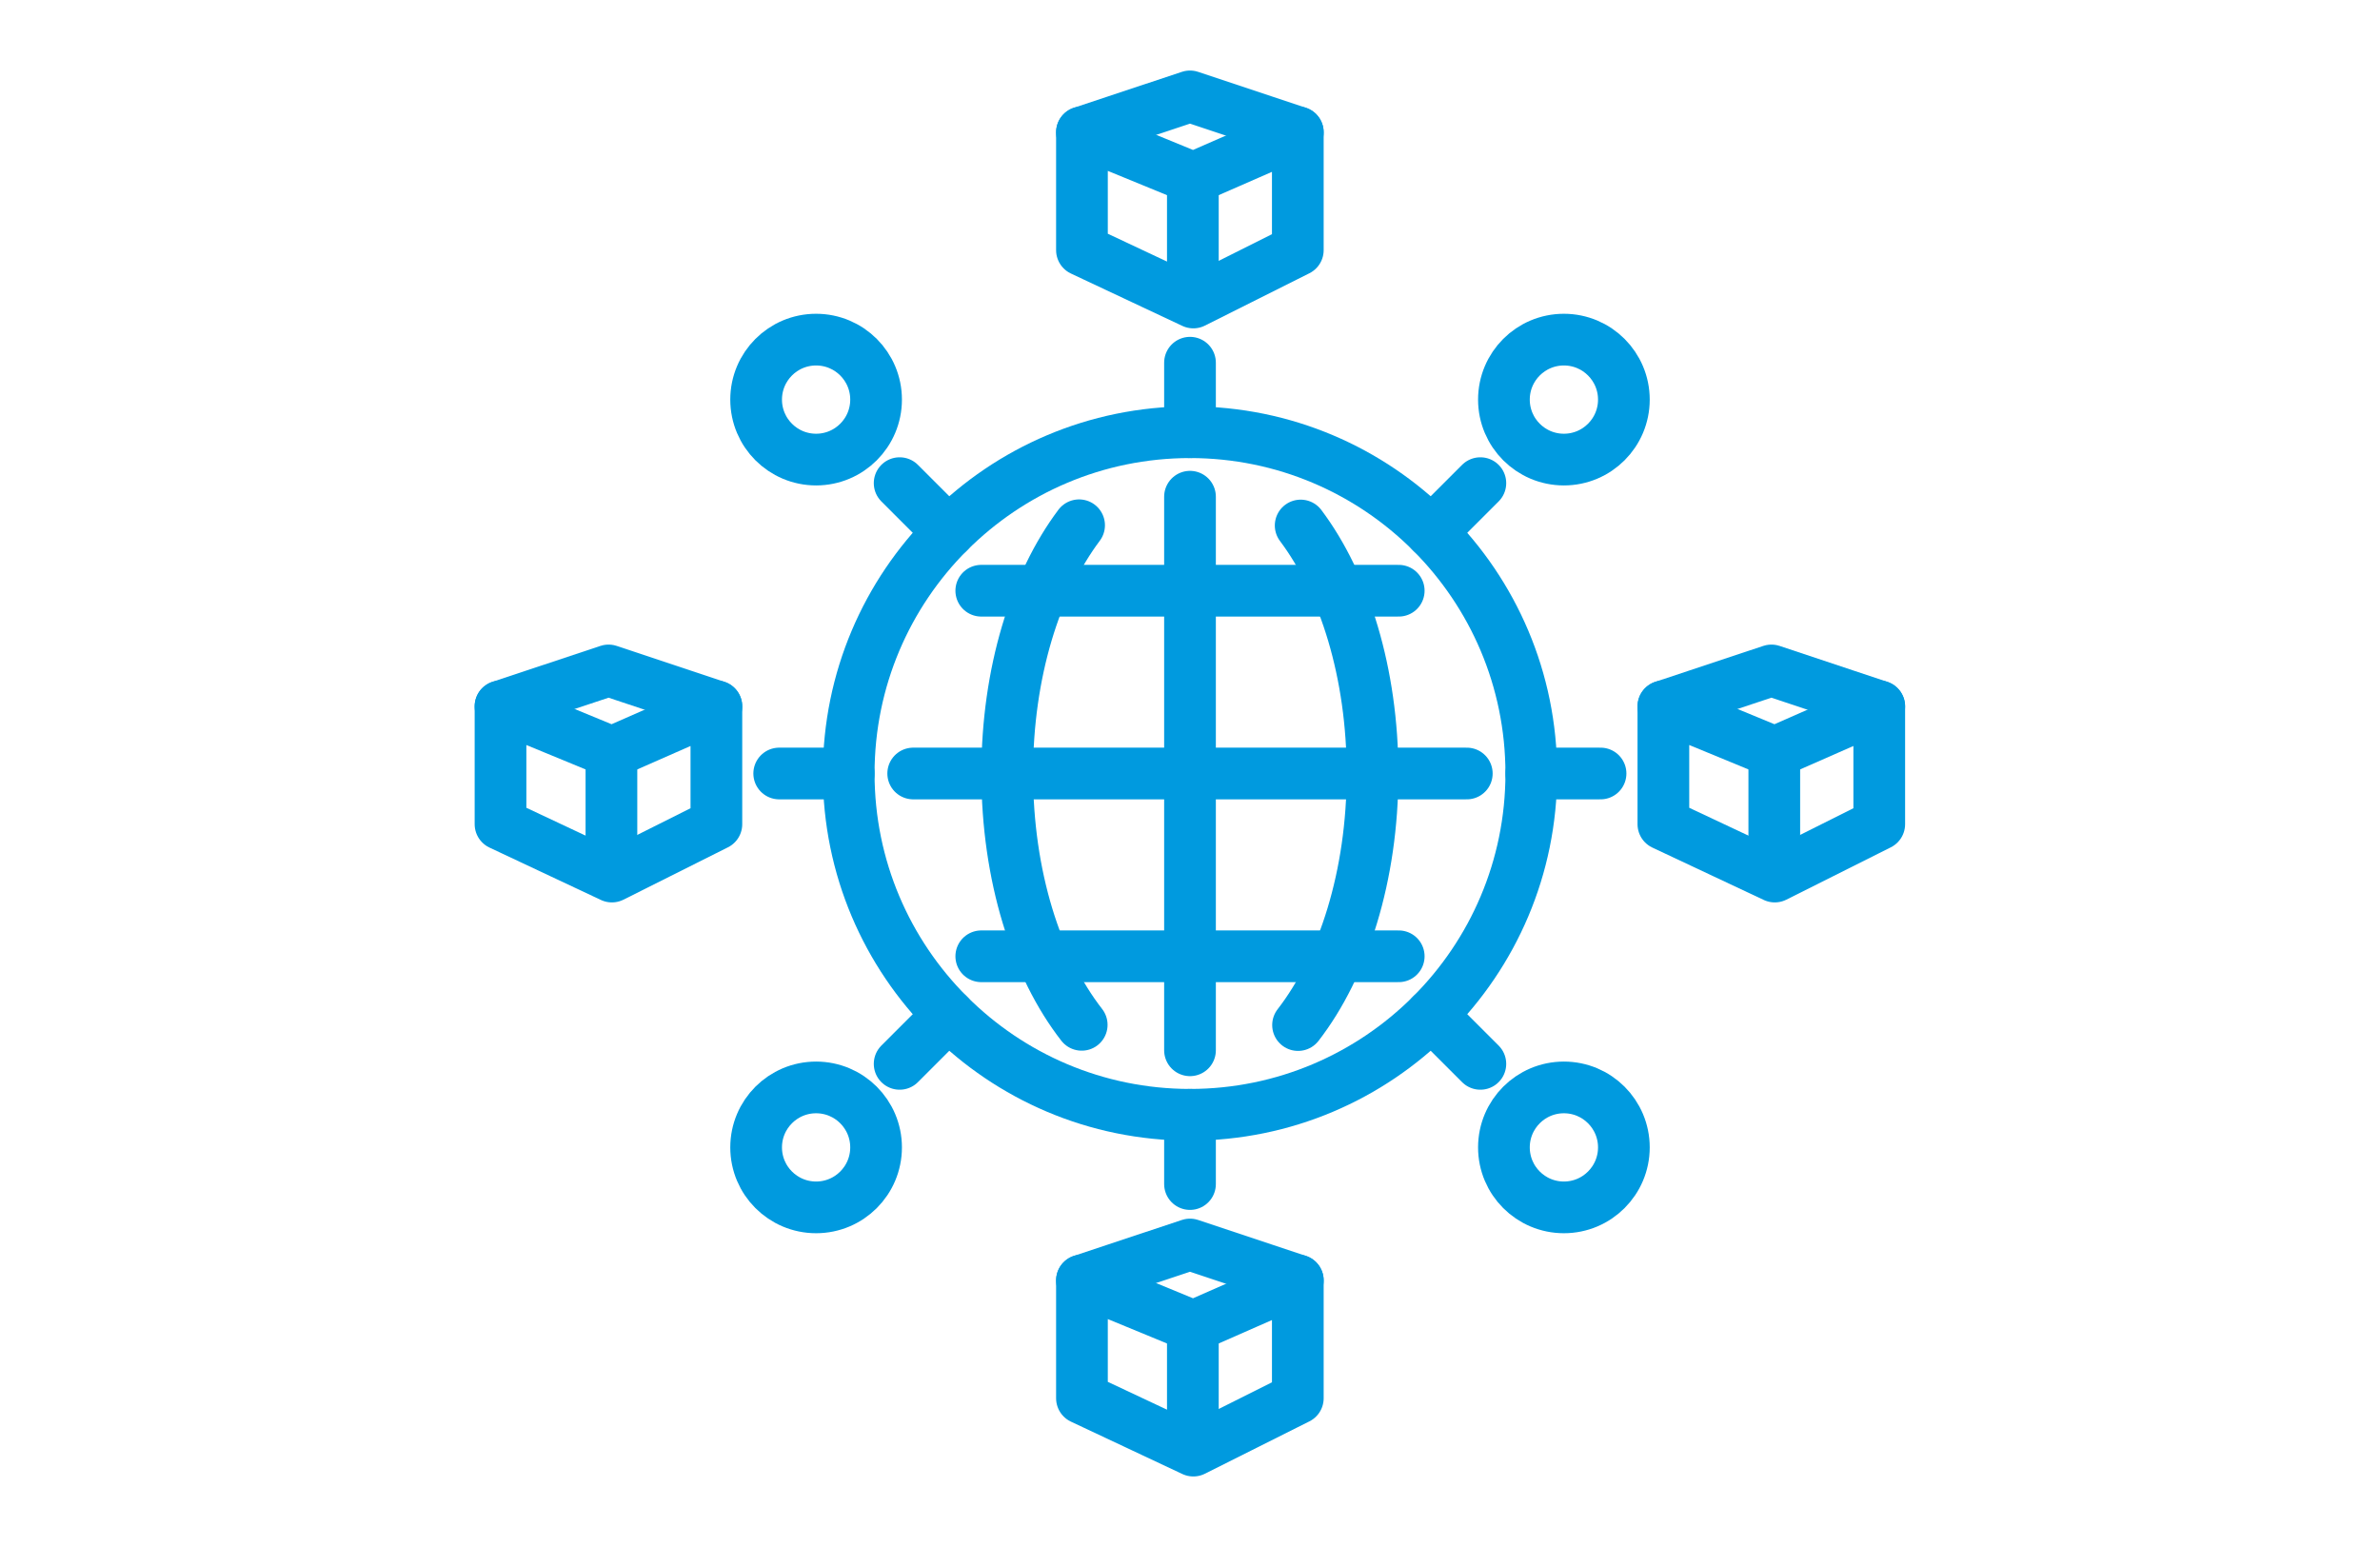 <?xml version="1.0" encoding="utf-8"?>
<!-- Generator: Adobe Illustrator 26.0.0, SVG Export Plug-In . SVG Version: 6.00 Build 0)  -->
<svg version="1.1" id="Ebene_1" xmlns="http://www.w3.org/2000/svg" xmlns:xlink="http://www.w3.org/1999/xlink" x="0px" y="0px"
	 viewBox="0 0 1000 650" style="enable-background:new 0 0 1000 650;" xml:space="preserve">
<style type="text/css">
	.st0{fill:none;stroke:#009ADF;stroke-width:21.724;stroke-linecap:round;stroke-linejoin:round;stroke-miterlimit:10;}
	.st1{fill:none;stroke:#009ADF;stroke-width:21.724;stroke-linecap:round;stroke-linejoin:round;stroke-miterlimit:10;}
</style>
<g>
	<ellipse class="st0" cx="500" cy="325" rx="143.4" ry="143.4"/>
	<path class="st1" d="M546.5,220.8c18.4,24.5,30.2,62.1,30.2,104.2c0,42.9-12.3,81.2-31.3,105.7"/>
	<path class="st1" d="M454.5,430.6c-19.1-24.5-31.3-62.7-31.3-105.7c0-42.1,11.8-79.7,30.2-104.2"/>
	<line class="st1" x1="500" y1="208.7" x2="500" y2="441.3"/>
	<line class="st1" x1="383.7" y1="325" x2="616.3" y2="325"/>
	<line class="st1" x1="412.3" y1="248.2" x2="587.7" y2="248.2"/>
	<line class="st1" x1="412.3" y1="401.8" x2="587.7" y2="401.8"/>
	<line class="st1" x1="500" y1="181.6" x2="500" y2="152.4"/>
	<line class="st1" x1="500" y1="468.4" x2="500" y2="497.5"/>
	<line class="st1" x1="356.6" y1="325" x2="327.4" y2="325"/>
	<line class="st1" x1="643.4" y1="325" x2="672.5" y2="325"/>
	<line class="st1" x1="398.6" y1="223.6" x2="378" y2="203"/>
	<circle class="st1" cx="342.9" cy="167.9" r="25.2"/>
	<line class="st1" x1="601.4" y1="426.4" x2="622" y2="447"/>
	<circle class="st1" cx="657.1" cy="482.1" r="25.2"/>
	<line class="st1" x1="398.6" y1="426.4" x2="378" y2="447"/>
	<circle class="st1" cx="342.9" cy="482.1" r="25.2"/>
	<line class="st1" x1="601.4" y1="223.6" x2="622" y2="203"/>
	<circle class="st1" cx="657.1" cy="167.9" r="25.2"/>
	<polygon class="st1" points="501.4,74.8 545.3,55.6 545.3,105.1 501.4,127.1 454.6,105.1 454.6,55.6 	"/>
	<polyline class="st1" points="454.6,55.6 500,40.5 545.3,55.6 	"/>
	<line class="st1" x1="501.2" y1="75.9" x2="501.2" y2="122.2"/>
	<polygon class="st1" points="501.4,557.3 545.3,538 545.3,587.5 501.4,609.5 454.6,587.5 454.6,538 	"/>
	<polyline class="st1" points="454.6,538 500,522.9 545.3,538 	"/>
	<line class="st1" x1="501.2" y1="558.3" x2="501.2" y2="604.6"/>
	<polygon class="st1" points="745.7,316.1 789.6,296.8 789.6,346.3 745.7,368.3 698.9,346.3 698.9,296.8 	"/>
	<polyline class="st1" points="698.9,296.8 744.3,281.7 789.6,296.8 	"/>
	<line class="st1" x1="745.5" y1="317.1" x2="745.5" y2="363.4"/>
	<polygon class="st1" points="257.1,316.1 301,296.8 301,346.3 257.1,368.3 210.3,346.3 210.3,296.8 	"/>
	<polyline class="st1" points="210.3,296.8 255.7,281.7 301,296.8 	"/>
	<line class="st1" x1="256.9" y1="317.1" x2="256.9" y2="363.4"/>
</g>
</svg>
